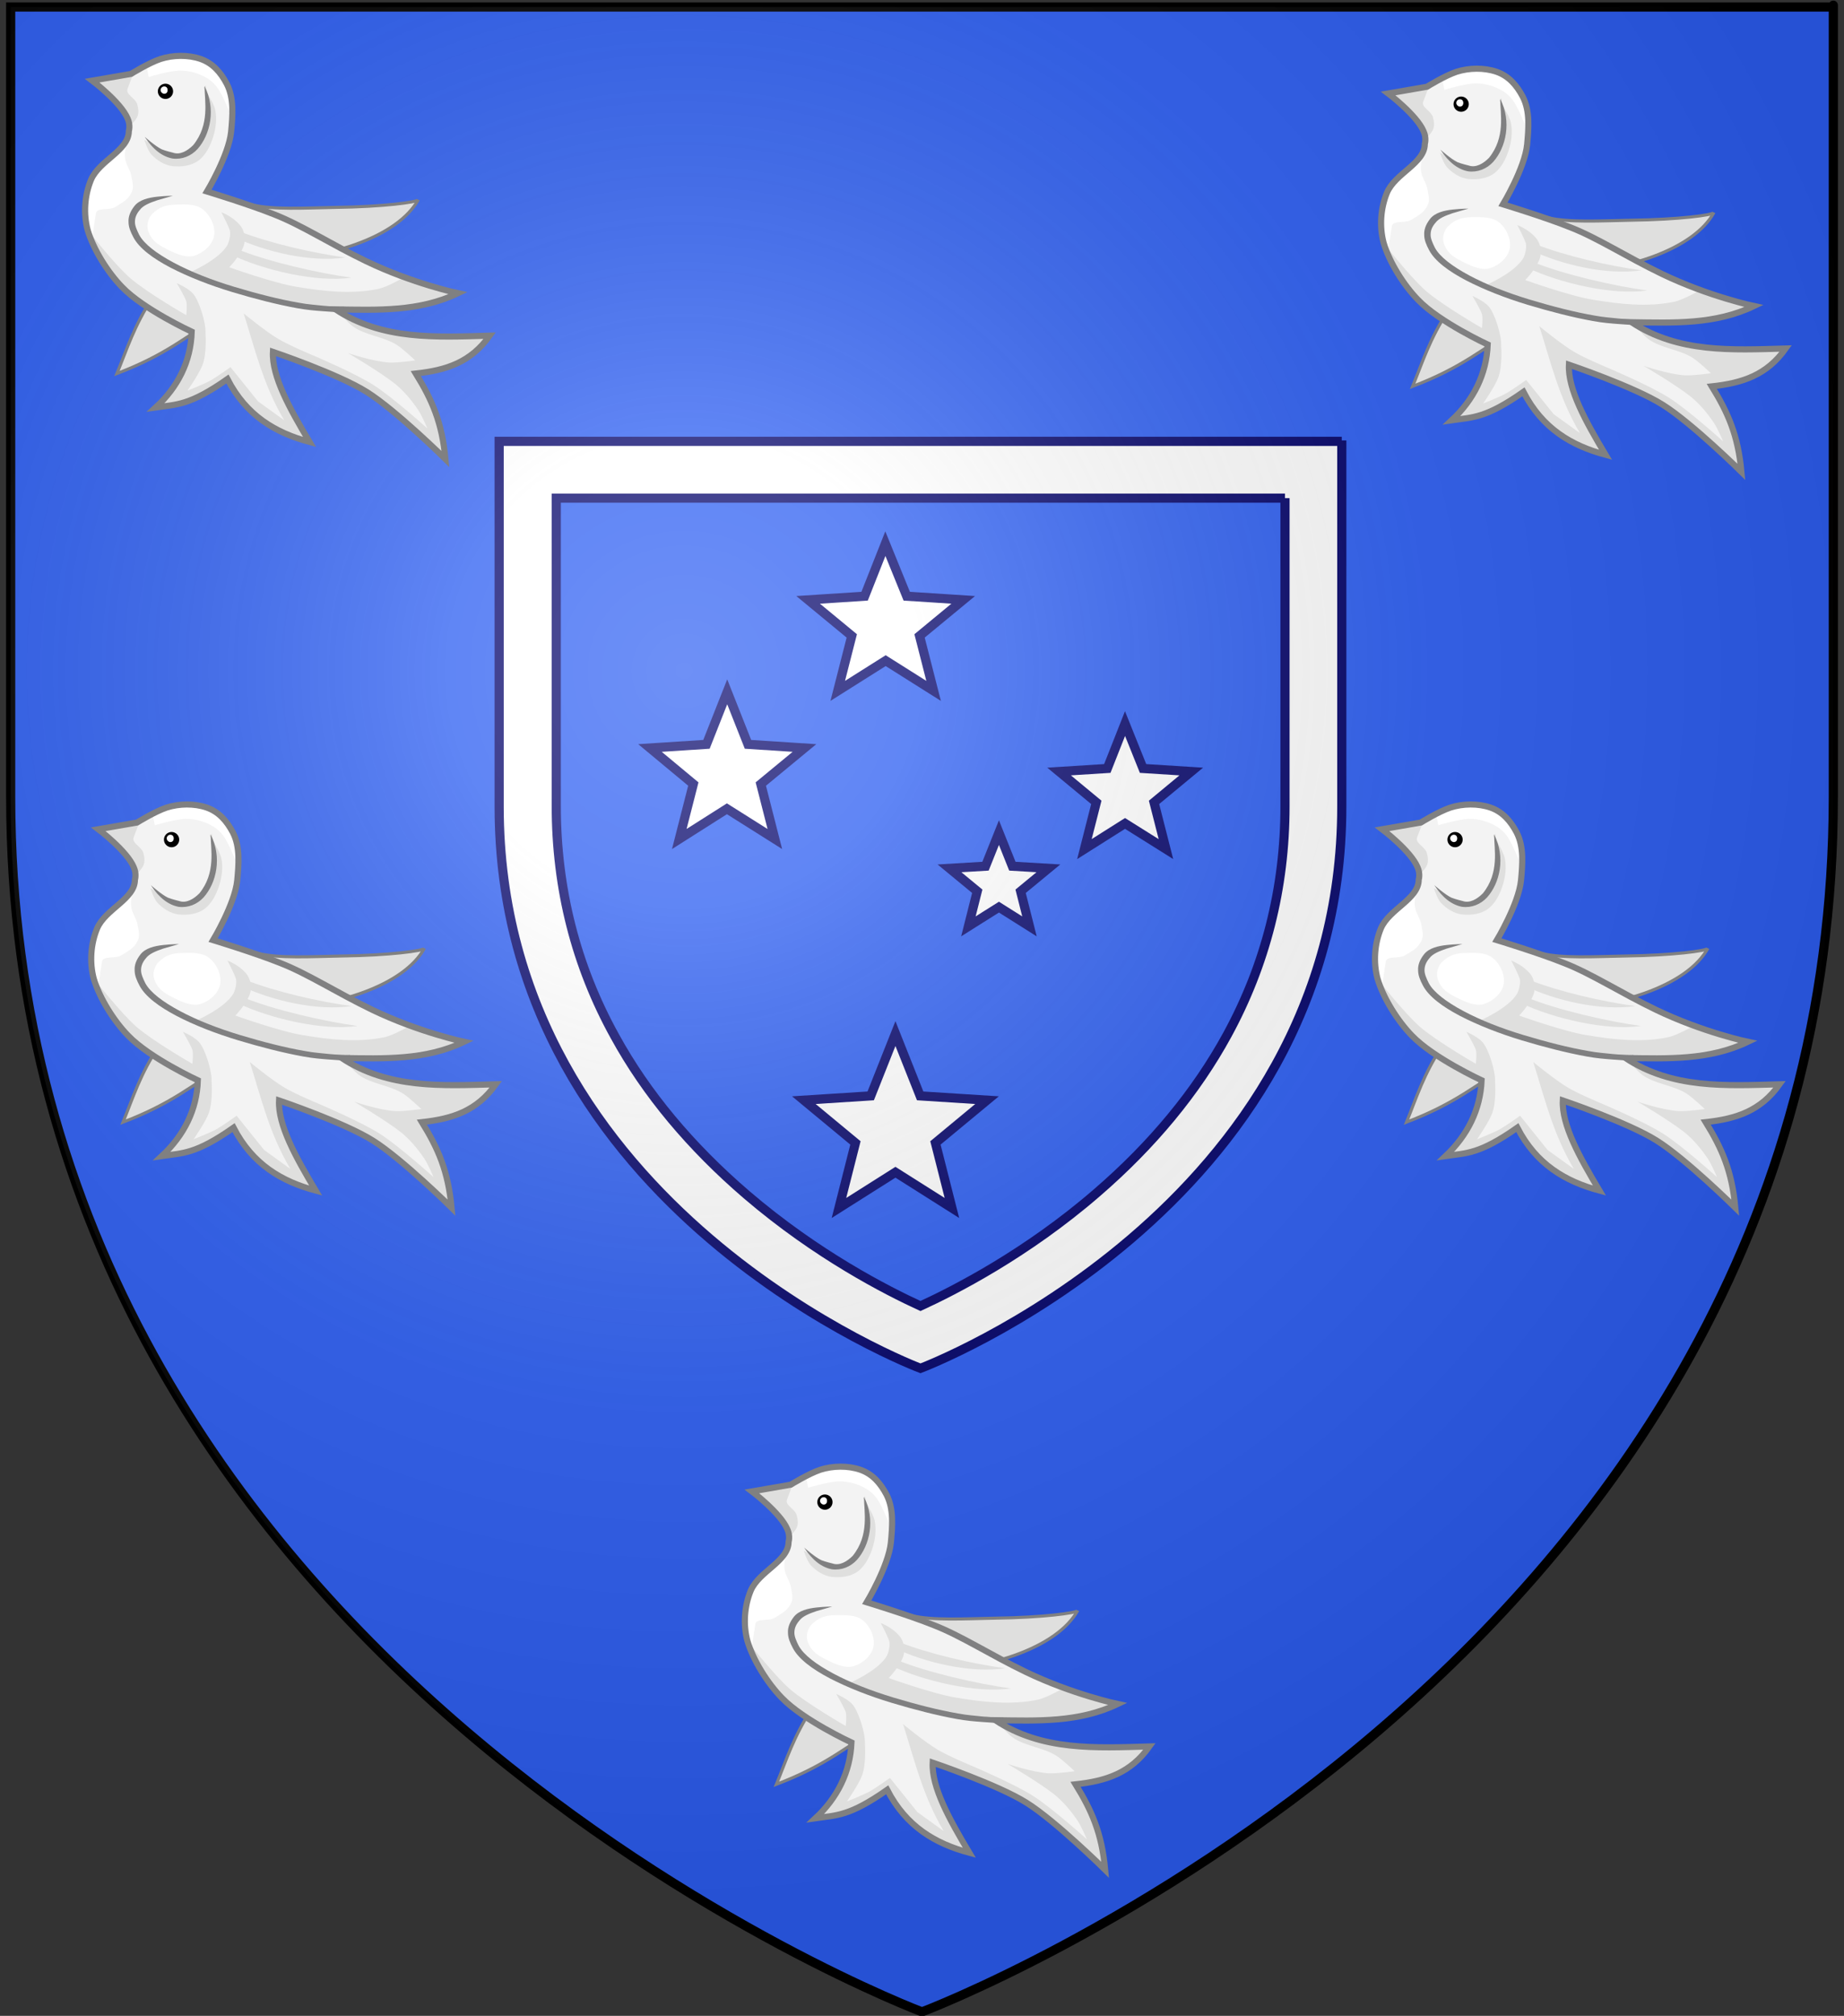 <?xml version="1.0" encoding="utf-8"?>
<!-- Generator: Adobe Illustrator 19.2.0, SVG Export Plug-In . SVG Version: 6.00 Build 0)  -->
<svg version="1.1"
	 id="svg2" inkscape:export-filename="/Users/olivier/Desktop/Blason Rouge/Blason_Vide_3D.png" inkscape:export-xdpi="144" inkscape:export-ydpi="144" inkscape:output_extension="org.inkscape.output.svg.inkscape" inkscape:version="0.91 r13725" sodipodi:docname="Arms_of_Baron_Birdwood.svg" sodipodi:version="0.32" xmlns:cc="http://creativecommons.org/ns#" xmlns:dc="http://purl.org/dc/elements/1.1/" xmlns:inkscape="http://www.inkscape.org/namespaces/inkscape" xmlns:rdf="http://www.w3.org/1999/02/22-rdf-syntax-ns#" xmlns:sodipodi="http://sodipodi.sourceforge.net/DTD/sodipodi-0.dtd" xmlns:svg="http://www.w3.org/2000/svg"
	 xmlns="http://www.w3.org/2000/svg" xmlns:xlink="http://www.w3.org/1999/xlink" x="0px" y="0px" viewBox="0 0 604 660"
	 style="enable-background:new 0 0 604 660;" xml:space="preserve">
<rect x="0" y="0" width="604" height="660" fill="#333333" stroke="none"/>
<style type="text/css">
	.st0{fill:#2B5DF2;stroke:#000000;stroke-width:3;stroke-miterlimit:10;}
	.st1{fill:#FFFFFF;stroke:#000068;stroke-width:3;}
	.st2{fill:url(#path2875_3_);}
	.st3{fill:#DFDFDE;stroke:#808081;}
	.st4{fill:#F3F3F3;}
	.st5{fill:#DFDFDE;}
	.st6{fill:#808081;}
	.st7{fill:#FFFFFF;}
	.st8{fill:none;stroke:#808081;stroke-width:2;}
</style>
<g id="layer2_1_" inkscape:groupmode="layer" inkscape:label="Reflet final" sodipodi:insensitive="true">
	<path id="path2875_1_" inkscape:export-xdpi="144" inkscape:export-ydpi="144" sodipodi:nodetypes="cccccc" class="st0" d="
		M302,658.7c0,0,298.5-112.3,298.5-397.8s0-258.6,0-258.6H3.5v258.6C3.5,546.4,302,658.7,302,658.7z"/>
</g>
<g id="g3758">
	<g id="layer2_2_" inkscape:groupmode="layer" inkscape:label="Reflet final" sodipodi:insensitive="true">
		<path id="path2875_2_" class="st1" d="M420.9,163.1V264c0,26.7-6.4,51.9-18.9,74.8c-10.2,18.7-24.6,36.1-42.7,51.7
			c-23.1,20-46.7,32-57.8,37.1c-10.9-5-33.9-16.7-56.9-36.4c-18.3-15.7-32.9-33.1-43.2-51.9c-12.8-23.1-19.2-48.5-19.2-75.4V163.1
			H420.9 M439.5,144.2v0.3h-276v119.6c0,132,138,183.9,138,183.9s138-51.9,138-183.9C439.5,153,439.5,144.2,439.5,144.2L439.5,144.2
			z"/>
	</g>
	<path id="path5125" class="st1" d="M368.5,236.9l-5.8,14.7l-15.8,1l12.2,10.1l-3.9,15.3l13.3-8.4l13.4,8.4l-3.9-15.3l12.2-10.1
		l-15.8-1L368.5,236.9L368.5,236.9z M238.2,226.5l-6.8,17.2l-18.5,1.2l14.2,11.8l-4.6,18l15.6-9.9l15.7,9.9l-4.6-18l14.3-11.8
		l-18.5-1.2L238.2,226.5L238.2,226.5z M290,178l-6.8,17.2l-18.5,1.2l14.3,11.8l-4.6,18l15.7-9.9l15.7,9.9l-4.6-18l14.3-11.8
		l-18.5-1.2L290,178L290,178L290,178z M293.3,338.4l-8.1,20.4l-21.9,1.4l16.9,14l-5.4,21.3l18.5-11.7l18.5,11.7l-5.4-21.3l16.9-14
		l-21.9-1.4L293.3,338.4L293.3,338.4z M327.2,272.6l-4.4,11l-11.8,0.7l9.1,7.5l-2.9,11.5l10-6.3l10,6.3l-2.9-11.5l9.1-7.5l-11.8-0.7
		L327.2,272.6L327.2,272.6L327.2,272.6z"/>
</g>
<sodipodi:namedview  bordercolor="#666666" borderopacity="1.0" gridtolerance="10.0" guidetolerance="10.0" height="660px" id="base" inkscape:current-layer="layer2" inkscape:cx="300" inkscape:cy="329.99986" inkscape:guide-bbox="true" inkscape:pageopacity="0.0" inkscape:pageshadow="2" inkscape:window-height="856" inkscape:window-maximized="0" inkscape:window-width="1280" inkscape:window-x="-4" inkscape:window-y="0" inkscape:zoom="1.1560601" objecttolerance="10.0" pagecolor="#ffffff" showgrid="false" showguides="true">
	</sodipodi:namedview>
<desc  id="desc4">Arms of Birdwood</desc>
<g id="g9370" transform="matrix(0.607,0,0,0.694,-525.206,251.961)">
</g>
<g id="layer2" inkscape:groupmode="layer" inkscape:label="Reflet final" sodipodi:insensitive="true">
	
		<radialGradient id="path2875_3_" cx="-95.772" cy="640.883" r="300" gradientTransform="matrix(1.353 0 0 -1.349 353.63 1084.171)" gradientUnits="userSpaceOnUse">
		<stop  offset="0" style="stop-color:#FFFFFF;stop-opacity:0.314"/>
		<stop  offset="0.19" style="stop-color:#FFFFFF;stop-opacity:0.251"/>
		<stop  offset="0.6" style="stop-color:#6B6B6B;stop-opacity:0.126"/>
		<stop  offset="1" style="stop-color:#000000;stop-opacity:0.126"/>
	</radialGradient>
	<path id="path2875" inkscape:export-xdpi="144" inkscape:export-ydpi="144" sodipodi:nodetypes="cccccc" class="st2" d="M302,658.7
		c0,0,298.5-112.3,298.5-397.8s0-258.6,0-258.6H3.5v258.6C3.5,546.4,302,658.7,302,658.7z"/>
</g>
<g>
	<path id="path25095_1_" inkscape:connector-curvature="0" sodipodi:nodetypes="ccccssccc" class="st3" d="M38.3,122.3
		c16.3-6.2,22.9-12.4,33.4-18.6L75,85.9c33.5,0.3,55.6-8.9,62-20.5c-0.3,0.8-11.5,2.3-27.1,2.5c-10.1,0.2-20.4,0.8-27.1-0.8
		c-12.1-2.7-37.9-1.4-37.9-1.4l5.1,31.7C43.9,106.7,41.6,114.3,38.3,122.3L38.3,122.3z"/>
	<path id="path24912_1_" inkscape:connector-curvature="0" sodipodi:nodetypes="csssssccsssscsscccccsccccc" class="st4" d="
		M62.8,108.6c0,0-15.8-7.3-22.8-14.6c-4.7-4.8-9.4-12.3-11.3-18.7c-1.4-5.3-1-11.3,1.1-16.4c2.7-6.4,12-9.6,12-16c0,0,0.9-1.9,0-4.1
		c-2.2-5.3-11.6-12.4-11.6-12.4L43,24.2c0,0,5.8-3.6,9.7-4.9c4.1-1.3,9-1.4,13.1,0c4,1.4,6.6,4.4,8.6,8.2c2.4,4.7,1.9,10.4,1.4,15.7
		c-0.8,7.7-7.9,19.5-7.9,19.5s13.8,4.2,22,7.5c9,3.5,18.3,9.6,30.1,15.3c15.4,7.4,30.1,10.5,30.1,10.5c-12.7,6.1-26.3,5.5-40.1,5.3
		c15.3,10.1,32.8,9.1,50.5,8.6c-6.2,8.7-14.1,11.3-24.2,12.4c5.3,8.6,8.6,16,9.7,28c0,0-16.2-16-25.8-22
		c-9.4-5.9-30.7-13.1-30.7-13.1c-0.4,8,5.5,18.6,12,29.5c-11.2-3-20.7-8.6-26.9-20.6c-12.4,8.7-16.6,8.3-23.5,9.3
		C58.3,126.7,62.5,118.3,62.8,108.6L62.8,108.6z"/>
	<path id="path24963_1_" inkscape:connector-curvature="0" sodipodi:nodetypes="ccccccccsscsscsscc" class="st5" d="M66.3,91.1
		l12.4,4.2l12.2,3.6l21.1,2.3l17-0.2l14.3-2.3l6.2-2.8l-17-5.2c0,0-5.4,3.2-8.6,3.9c-8.7,1.8-17.9,0.8-26.8-0.7
		c-7.5-1.2-22-6.4-22-6.4s3.4-3.5,4.7-6.9c0.8-2.2,0.3-5.3-1.3-7c-2.4-2.8-6-4.1-6-4.1s2,3.7,2.8,6c0.3,1.3-0.2,3.5-0.8,4.7
		c-2.8,5-12.8,9.2-12.8,9.2L66.3,91.1L66.3,91.1z"/>
	<path id="path24914_1_" inkscape:connector-curvature="0" sodipodi:nodetypes="cssssssssccssssssssc" class="st6" d="M56.6,64.1
		c0,0-2.4,0-5.1,0.3c-2.8,0.3-5.9,1-7.5,3.1c-1.4,1.8-2,3.5-1.9,5.2c0,1.7,0.7,3.3,1.6,5c1.9,3.6,6.4,6.9,12.1,9.9
		c5.8,3,12.9,5.8,20.2,8c7.3,2.2,14.7,4.1,21.3,5.3c3.3,0.6,5.9,0.8,8.6,1c2.5,0.2,5.2,0.4,6.9,0.3l-0.2-1.8
		c-1.6,0.2-4.1-0.1-6.7-0.3c-2.5-0.3-5-0.4-8.1-1c-6.4-1.1-13.8-3-21.1-5.2c-7.3-2.2-14.2-4.9-19.8-7.9c-5.6-3-9.7-6.1-11.3-9.1
		c-0.8-1.6-1.4-3-1.4-4.2s0.3-2.5,1.7-4.1c1-1.3,3.1-2.2,5.5-3L56.6,64.1z"/>
	<path id="path25028_1_" inkscape:connector-curvature="0" sodipodi:nodetypes="csssssc" class="st5" d="M47.3,45.8
		c0,0,1,3.4,2.3,4.8c1.8,1.9,4.3,3.5,6.9,3.8c3,0.3,6.2-0.1,8.6-1.9c2.3-1.8,3.7-4.6,4.6-7.3c1-3,1.4-6.2,0.8-9.2
		c-0.6-2.7-3.8-7.3-3.8-7.3l0.7-0.7l0.7,9.2L66.5,45l-3.3,4.4l-4.4,1.4L54.2,50L47.3,45.8L47.3,45.8z"/>
	<path id="path24916_1_" inkscape:connector-curvature="0" sodipodi:nodetypes="ccsscssc" class="st6" d="M67,28.2
		c0,4.9,1.8,12.5-3.7,19.3c-1.9,1.9-4.3,3.3-6.6,2.5c0,0-2.5-0.6-3.7-1.1c-2.1-1-5.6-4.1-5.6-4.1c2.8,4.3,5.9,6.5,9.1,7.1
		c3.1,0.4,6.1-0.8,8.2-3.1C68.9,44.1,70.8,35.6,67,28.2z"/>
	
		<path id="path24912-9-3_1_" inkscape:connector-curvature="0" sodipodi:nodetypes="ccccscccccsssscscsscszsccccscssscscsc" class="st5" d="
		M28.8,75.4c1.9,6.4,6.5,13.8,11.3,18.7c7.1,7.3,22.8,14.6,22.8,14.6c-0.3,9.7-4.5,18-11.6,24.7c6.9-1.1,11.2-0.6,23.5-9.3
		c6.2,11.9,15.8,17.6,26.9,20.6c-6.4-10.9-12.4-21.6-12-29.5c0,0,21.2,7.2,30.7,13.1c9.6,6,25.8,22,25.8,22c-1-12-4.4-19.5-9.7-28
		c10.2-1.1,18-3.6,24.2-12.4c-17.7,0.4-35.1,1.4-50.5-8.6c0,0,3.5,4.2,5.3,5.5c4,3,10.3,3.4,14.6,6.2c1.9,1.2,5.9,5,5.9,5
		s-5.5,0.8-8.4,0.7c-5.4-0.3-13.6-3.1-13.6-3.1s9.9,5.8,15.2,9.9c3,2.4,5.5,5.4,7.7,8.6c1.3,1.9,3.1,6.2,3.1,6.2
		s-11.3-10.2-17.6-14.2c-6.1-3.9-19.5-9.6-19.5-9.6s-8-3.3-11.7-5.5c-4.1-2.4-11.4-8.4-11.4-8.4c3.7,11.6,6.4,23.4,13.3,35l-8.6-6.2
		l-9-11.2c0,0-4.2,3-6.4,4.3c-2.5,1.4-7.7,3.4-7.7,3.4s3.9-5.6,5-8.6c1.4-4,0.9-10.2,0.9-10.2c0.2-3.5-2.1-10.7-4.1-13
		c-1.6-1.8-5.3-3.4-5.3-3.4s2.5,4.2,3.1,5.9c0.4,1.4,0,4.6,0,4.6s-12.7-7.3-18.3-12.1C37.3,86.4,28.8,75.4,28.8,75.4L28.8,75.4z"/>
	<path id="path25026_1_" inkscape:connector-curvature="0" sodipodi:nodetypes="csssc" class="st5" d="M43.7,24l-1.9,5
		c-0.8,1.9,2.4,3,3.1,5c0.4,1.4,0.7,3,0,4.4c-0.7,1.4-2.5,3-2.5,3l-1.3-4.6L30.6,25.9l7.7-0.8L43.7,24z"/>
	<path id="path25030_1_" inkscape:connector-curvature="0" sodipodi:nodetypes="csssssccccc" class="st7" d="M41.4,46.5
		c0,0-0.8,3.8-0.4,5.6c0.4,2.2,1.8,3.7,2.1,5.9c0.3,1.7,0.8,3.5,0,5c-1.2,2.5-3,3.3-5.4,4.8c-2,1.2-6,0-6.3,2.1L30,79.2l-1.9-8.2
		v-7.5l3-7.1L41.4,46.5L41.4,46.5z"/>
	<path id="path25032_1_" inkscape:connector-curvature="0" sodipodi:nodetypes="ccsssc" class="st7" d="M47.9,21.1l0.8,4.1
		c0,0,6.6-2,10.1-2.1c3.1,0,6.1,0.8,8.7,2.3c1.9,1.1,3.3,2.5,4.4,4.4C73.9,33,76.5,40,76.5,40l-0.4-9.6l-5.4-8.7l-10.1-4l-7.5,1
		L47.9,21.1z"/>
	<path id="path24912-9_1_" inkscape:connector-curvature="0" sodipodi:nodetypes="csssssccsssscsscccccsccccc" class="st8" d="
		M62.8,108.6c0,0-15.8-7.3-22.8-14.6c-4.7-4.8-9.4-12.3-11.3-18.7c-1.4-5.3-1-11.3,1.1-16.4c2.7-6.4,12.4-9.6,12.4-16
		c0,0,0.6-1.9-0.4-4.1c-2.2-5.3-11.6-12.4-11.6-12.4l12.7-2.2c0,0,5.8-3.6,9.7-4.9c4.1-1.3,9-1.4,13.1,0c4,1.4,6.6,4.4,8.6,8.2
		c2.4,4.7,1.9,10.4,1.4,15.7c-0.8,7.7-7.9,19.5-7.9,19.5s13.8,4.2,22,7.5c9,3.5,18.3,9.6,30.1,15.3c15.4,7.4,30.1,10.5,30.1,10.5
		c-12.7,6.1-26.3,5.5-40.1,5.3c15.3,10.1,32.8,9.1,50.5,8.6c-6.2,8.7-14.1,11.3-24.2,12.4c5.3,8.6,8.6,16,9.7,28
		c0,0-16.2-16-25.8-22c-9.4-5.9-30.7-13.1-30.7-13.1c-0.4,8,5.5,18.6,12,29.5c-11.2-3-20.7-8.6-26.9-20.6
		c-12.4,8.7-16.6,8.3-23.5,9.3C58.3,126.7,62.5,118.3,62.8,108.6L62.8,108.6z"/>
	<path id="path24965_1_" inkscape:connector-curvature="0" sodipodi:nodetypes="cccc" class="st5" d="M76,83.5
		c10.2,4.9,27.8,9.1,39.1,7.4c-10.6-1.4-27.6-5.3-37.3-9.3L76,83.5z"/>
	<path id="path24965-6_1_" inkscape:connector-curvature="0" sodipodi:nodetypes="cccc" class="st5" d="M76.7,77.6
		c10.2,4.9,25.2,8.4,36.5,6.7c-10.6-1.4-25-4.7-34.9-8.6L76.7,77.6z"/>
	<path id="path25024_1_" inkscape:connector-curvature="0" sodipodi:nodetypes="csssssss" class="st7" d="M66.6,68.7
		c2.4,1.9,4.1,5.6,3.5,8.6c-0.6,3-3.5,5.5-6.4,6.4c-2.5,0.8-5.5-0.4-8-1.6c-3.5-1.7-6-3-7.2-6.6c-0.6-1.8,0.1-4.2,1.4-5.5
		c2.4-2.3,4.4-2.9,7.7-3C60.7,66.9,64.3,66.7,66.6,68.7z"/>
	<g>
		<circle cx="54.2" cy="29.9" r="2.5"/>
		
			<path id="path25071_1_" inkscape:original="M 617.4375 233.78125 C 616.47333 233.78125 615.6875 234.56708 615.6875 235.53125 C 615.6875 236.49542 616.47333 237.28125 617.4375 237.28125 C 618.40167 237.28125 619.15625 236.49542 619.15625 235.53125 C 619.15625 234.56708 618.40167 233.78125 617.4375 233.78125 z " inkscape:radius="-1.0942917" sodipodi:type="inkscape:offset" class="st7" d="
			M53.8,28.3c-0.7,0-1.2,0.6-1.2,1.2c0,0.6,0.6,1.2,1.2,1.2c0.6,0,1.1-0.4,1.1-1.2C54.9,28.8,54.5,28.3,53.8,28.3z"/>
	</g>
</g>
<g>
	<path id="path25095_2_" inkscape:connector-curvature="0" sodipodi:nodetypes="ccccssccc" class="st3" d="M462.7,126.5
		c16.3-6.2,22.9-12.4,33.4-18.6l3.3-17.8c33.5,0.3,55.6-8.9,62-20.5c-0.3,0.8-11.5,2.3-27.1,2.5c-10.1,0.2-20.4,0.8-27.1-0.8
		c-12.1-2.7-37.9-1.4-37.9-1.4l5.1,31.7C468.3,110.9,466,118.5,462.7,126.5L462.7,126.5z"/>
	<path id="path24912_2_" inkscape:connector-curvature="0" sodipodi:nodetypes="csssssccsssscsscccccsccccc" class="st4" d="
		M487.3,112.8c0,0-15.8-7.3-22.8-14.6c-4.7-4.8-9.4-12.3-11.3-18.7c-1.4-5.3-1-11.3,1.1-16.4c2.7-6.4,12-9.6,12-16
		c0,0,0.9-1.9,0-4.1c-2.2-5.3-11.6-12.4-11.6-12.4l12.7-2.2c0,0,5.8-3.6,9.7-4.9c4.1-1.3,9-1.4,13.1,0c4,1.4,6.6,4.4,8.6,8.2
		c2.4,4.7,1.9,10.4,1.4,15.7c-0.8,7.7-7.9,19.5-7.9,19.5s13.8,4.2,22,7.5c9,3.5,18.3,9.6,30.1,15.3c15.4,7.4,30.1,10.5,30.1,10.5
		c-12.7,6.1-26.3,5.5-40.1,5.3c15.3,10.1,32.8,9.1,50.5,8.6c-6.2,8.7-14.1,11.3-24.2,12.4c5.3,8.6,8.6,16,9.7,28
		c0,0-16.2-16-25.8-22c-9.4-5.9-30.7-13.1-30.7-13.1c-0.4,8,5.5,18.6,12,29.5c-11.2-3-20.7-8.6-26.9-20.6
		c-12.4,8.7-16.6,8.3-23.5,9.3C482.7,130.9,486.9,122.5,487.3,112.8L487.3,112.8z"/>
	<path id="path24963_2_" inkscape:connector-curvature="0" sodipodi:nodetypes="ccccccccsscsscsscc" class="st5" d="M490.8,95.3
		l12.4,4.2l12.2,3.6l21.1,2.3l17-0.2l14.3-2.3l6.2-2.8l-17-5.2c0,0-5.4,3.2-8.6,3.9c-8.7,1.8-17.9,0.8-26.8-0.7
		c-7.5-1.2-22-6.4-22-6.4s3.4-3.5,4.7-6.9c0.8-2.2,0.3-5.3-1.3-7c-2.4-2.8-6-4.1-6-4.1s2,3.7,2.8,6c0.3,1.3-0.2,3.5-0.8,4.7
		c-2.8,5-12.8,9.2-12.8,9.2L490.8,95.3L490.8,95.3z"/>
	<path id="path24914_2_" inkscape:connector-curvature="0" sodipodi:nodetypes="cssssssssccssssssssc" class="st6" d="M481,68.3
		c0,0-2.4,0-5.1,0.3c-2.8,0.3-5.9,1-7.5,3.1c-1.4,1.8-2,3.5-1.9,5.2c0,1.7,0.7,3.3,1.6,5c1.9,3.6,6.4,6.9,12.1,9.9
		c5.8,3,12.9,5.8,20.2,8c7.3,2.2,14.7,4.1,21.3,5.3c3.3,0.6,5.9,0.8,8.6,1c2.5,0.2,5.2,0.4,6.9,0.3l-0.2-1.8
		c-1.6,0.2-4.1-0.1-6.7-0.3c-2.5-0.3-5-0.4-8.1-1c-6.4-1.1-13.8-3-21.1-5.2c-7.3-2.2-14.2-4.9-19.8-7.9c-5.6-3-9.7-6.1-11.3-9.1
		c-0.8-1.6-1.4-3-1.4-4.2c0-1.3,0.3-2.5,1.7-4.1c1-1.3,3.1-2.2,5.5-3L481,68.3z"/>
	<path id="path25028_2_" inkscape:connector-curvature="0" sodipodi:nodetypes="csssssc" class="st5" d="M471.7,50
		c0,0,1,3.4,2.3,4.8c1.8,1.9,4.3,3.5,6.9,3.8c3,0.3,6.2-0.1,8.6-1.9c2.3-1.8,3.7-4.6,4.6-7.3c1-3,1.4-6.2,0.8-9.2
		c-0.6-2.7-3.8-7.3-3.8-7.3l0.7-0.7l0.7,9.2l-1.5,7.7l-3.3,4.4l-4.4,1.4l-4.6-0.8L471.7,50L471.7,50z"/>
	<path id="path24916_2_" inkscape:connector-curvature="0" sodipodi:nodetypes="ccsscssc" class="st6" d="M491.4,32.4
		c0,4.9,1.8,12.5-3.7,19.3c-1.9,1.9-4.3,3.3-6.6,2.5c0,0-2.5-0.6-3.7-1.1c-2.1-1-5.6-4.1-5.6-4.1c2.8,4.3,5.9,6.5,9.1,7.1
		c3.1,0.4,6.1-0.8,8.2-3.1C493.3,48.3,495.2,39.8,491.4,32.4z"/>
	
		<path id="path24912-9-3_2_" inkscape:connector-curvature="0" sodipodi:nodetypes="ccccscccccsssscscsscszsccccscssscscsc" class="st5" d="
		M453.2,79.6c1.9,6.4,6.5,13.8,11.3,18.7c7.1,7.3,22.8,14.6,22.8,14.6c-0.3,9.7-4.5,18-11.6,24.7c6.9-1.1,11.2-0.6,23.5-9.3
		c6.2,11.9,15.8,17.6,26.9,20.6c-6.4-10.9-12.4-21.6-12-29.5c0,0,21.2,7.2,30.7,13.1c9.6,6,25.8,22,25.8,22c-1-12-4.4-19.5-9.7-28
		c10.2-1.1,18-3.6,24.2-12.4c-17.7,0.4-35.1,1.4-50.5-8.6c0,0,3.5,4.2,5.3,5.5c4,3,10.3,3.4,14.6,6.2c1.9,1.2,5.9,5,5.9,5
		s-5.5,0.8-8.4,0.7c-5.4-0.3-13.6-3.1-13.6-3.1s9.9,5.8,15.2,9.9c3,2.4,5.5,5.4,7.7,8.6c1.3,1.9,3.1,6.2,3.1,6.2
		s-11.3-10.2-17.6-14.2c-6.1-3.9-19.5-9.6-19.5-9.6s-8-3.3-11.7-5.5c-4.1-2.4-11.4-8.4-11.4-8.4c3.7,11.6,6.4,23.4,13.3,35l-8.6-6.2
		l-9-11.2c0,0-4.2,3-6.4,4.3c-2.5,1.4-7.7,3.4-7.7,3.4s3.9-5.6,5-8.6c1.4-4,0.9-10.2,0.9-10.2c0.2-3.5-2.1-10.7-4.1-13
		c-1.6-1.8-5.3-3.4-5.3-3.4s2.5,4.2,3.1,5.9c0.4,1.4,0,4.6,0,4.6s-12.7-7.3-18.3-12.1C461.7,90.5,453.2,79.6,453.2,79.6L453.2,79.6z
		"/>
	<path id="path25026_2_" inkscape:connector-curvature="0" sodipodi:nodetypes="csssc" class="st5" d="M468.1,28.2l-1.9,5
		c-0.8,1.9,2.4,3,3.1,5c0.4,1.4,0.7,3,0,4.4c-0.7,1.4-2.5,3-2.5,3l-1.3-4.6L455,30.1l7.7-0.8L468.1,28.2z"/>
	<path id="path25030_2_" inkscape:connector-curvature="0" sodipodi:nodetypes="csssssccccc" class="st7" d="M465.9,50.7
		c0,0-0.8,3.8-0.4,5.6c0.4,2.2,1.8,3.7,2.1,5.9c0.3,1.7,0.8,3.5,0,5c-1.2,2.5-3,3.3-5.4,4.8c-2,1.2-6,0-6.3,2.1l-1.4,9.2l-1.9-8.2
		v-7.5l3-7.1L465.9,50.7L465.9,50.7z"/>
	<path id="path25032_2_" inkscape:connector-curvature="0" sodipodi:nodetypes="ccsssc" class="st7" d="M472.3,25.3l0.8,4.1
		c0,0,6.6-2,10.1-2.1c3.1,0,6.1,0.8,8.7,2.3c1.9,1.1,3.3,2.5,4.4,4.4c1.9,3.2,4.6,10.2,4.6,10.2l-0.4-9.6l-5.4-8.7L485,22l-7.5,1
		L472.3,25.3z"/>
	<path id="path24912-9_2_" inkscape:connector-curvature="0" sodipodi:nodetypes="csssssccsssscsscccccsccccc" class="st8" d="
		M487.3,112.8c0,0-15.8-7.3-22.8-14.6c-4.7-4.8-9.4-12.3-11.3-18.7c-1.4-5.3-1-11.3,1.1-16.4c2.7-6.4,12.4-9.6,12.4-16
		c0,0,0.6-1.9-0.4-4.1c-2.2-5.3-11.6-12.4-11.6-12.4l12.7-2.2c0,0,5.8-3.6,9.7-4.9c4.1-1.3,9-1.4,13.1,0c4,1.4,6.6,4.4,8.6,8.2
		c2.4,4.7,1.9,10.4,1.4,15.7c-0.8,7.7-7.9,19.5-7.9,19.5s13.8,4.2,22,7.5c9,3.5,18.3,9.6,30.1,15.3c15.4,7.4,30.1,10.5,30.1,10.5
		c-12.7,6.1-26.3,5.5-40.1,5.3c15.3,10.1,32.8,9.1,50.5,8.6c-6.2,8.7-14.1,11.3-24.2,12.4c5.3,8.6,8.6,16,9.7,28
		c0,0-16.2-16-25.8-22c-9.4-5.9-30.7-13.1-30.7-13.1c-0.4,8,5.5,18.6,12,29.5c-11.2-3-20.7-8.6-26.9-20.6
		c-12.4,8.7-16.6,8.3-23.5,9.3C482.7,130.9,486.9,122.5,487.3,112.8L487.3,112.8z"/>
	<path id="path24965_2_" inkscape:connector-curvature="0" sodipodi:nodetypes="cccc" class="st5" d="M500.4,87.7
		c10.2,4.9,27.8,9.1,39.1,7.4c-10.6-1.4-27.6-5.3-37.3-9.3L500.4,87.7z"/>
	<path id="path24965-6_2_" inkscape:connector-curvature="0" sodipodi:nodetypes="cccc" class="st5" d="M501.2,81.8
		c10.2,4.9,25.2,8.4,36.5,6.7c-10.6-1.4-25-4.7-34.9-8.6L501.2,81.8z"/>
	<path id="path25024_2_" inkscape:connector-curvature="0" sodipodi:nodetypes="csssssss" class="st7" d="M491,72.8
		c2.4,1.9,4.1,5.6,3.5,8.6c-0.6,3-3.5,5.5-6.4,6.4c-2.5,0.8-5.5-0.4-8-1.6c-3.5-1.7-6-3-7.2-6.6c-0.6-1.8,0.1-4.2,1.4-5.5
		c2.4-2.3,4.4-2.9,7.7-3C485.2,71.1,488.7,70.9,491,72.8z"/>
	<g>
		<circle cx="478.6" cy="34.1" r="2.5"/>
		
			<path id="path25071_2_" inkscape:original="M 617.4375 233.78125 C 616.47333 233.78125 615.6875 234.56708 615.6875 235.53125 C 615.6875 236.49542 616.47333 237.28125 617.4375 237.28125 C 618.40167 237.28125 619.15625 236.49542 619.15625 235.53125 C 619.15625 234.56708 618.40167 233.78125 617.4375 233.78125 z " inkscape:radius="-1.0942917" sodipodi:type="inkscape:offset" class="st7" d="
			M478.2,32.5c-0.7,0-1.2,0.6-1.2,1.2c0,0.6,0.6,1.2,1.2,1.2c0.6,0,1.1-0.4,1.1-1.2C479.3,33,478.9,32.5,478.2,32.5z"/>
	</g>
</g>
<g>
	<path id="path25095_3_" inkscape:connector-curvature="0" sodipodi:nodetypes="ccccssccc" class="st3" d="M460.7,367.4
		c16.3-6.2,22.9-12.4,33.4-18.6l3.3-17.8c33.5,0.3,55.6-8.9,62-20.5c-0.3,0.8-11.5,2.3-27.1,2.5c-10.1,0.2-20.4,0.8-27.1-0.8
		c-12.1-2.7-37.9-1.4-37.9-1.4l5.1,31.7C466.3,351.7,464,359.3,460.7,367.4L460.7,367.4z"/>
	<path id="path24912_3_" inkscape:connector-curvature="0" sodipodi:nodetypes="csssssccsssscsscccccsccccc" class="st4" d="
		M485.3,353.7c0,0-15.8-7.3-22.8-14.6c-4.7-4.8-9.4-12.3-11.3-18.7c-1.4-5.3-1-11.3,1.1-16.4c2.7-6.4,12-9.6,12-16
		c0,0,0.9-1.9,0-4.1c-2.2-5.3-11.6-12.4-11.6-12.4l12.7-2.2c0,0,5.8-3.6,9.7-4.9c4.1-1.3,9-1.4,13.1,0c4,1.4,6.6,4.4,8.6,8.2
		c2.4,4.7,1.9,10.4,1.4,15.7c-0.8,7.7-7.9,19.5-7.9,19.5s13.8,4.2,22,7.5c9,3.5,18.3,9.6,30.1,15.3c15.4,7.4,30.1,10.5,30.1,10.5
		c-12.7,6.1-26.3,5.5-40.1,5.3c15.3,10.1,32.8,9.1,50.5,8.6c-6.2,8.7-14.1,11.3-24.2,12.4c5.3,8.6,8.6,16,9.7,28
		c0,0-16.2-16-25.8-22C533.2,367.2,512,360,512,360c-0.4,8,5.5,18.6,12,29.5c-11.2-3-20.7-8.6-26.9-20.6
		c-12.4,8.7-16.6,8.3-23.5,9.3C480.7,371.7,484.9,363.3,485.3,353.7L485.3,353.7z"/>
	<path id="path24963_3_" inkscape:connector-curvature="0" sodipodi:nodetypes="ccccccccsscsscsscc" class="st5" d="M488.8,336.1
		l12.4,4.2l12.2,3.6l21.1,2.3l17-0.2l14.3-2.3l6.2-2.8l-17-5.2c0,0-5.4,3.2-8.6,3.9c-8.7,1.8-17.9,0.8-26.8-0.7
		c-7.5-1.2-22-6.4-22-6.4s3.4-3.5,4.7-6.9c0.8-2.2,0.3-5.3-1.3-7c-2.4-2.8-6-4.1-6-4.1s2,3.7,2.8,6c0.3,1.3-0.2,3.5-0.8,4.7
		c-2.8,5-12.8,9.2-12.8,9.2L488.8,336.1L488.8,336.1z"/>
	<path id="path24914_3_" inkscape:connector-curvature="0" sodipodi:nodetypes="cssssssssccssssssssc" class="st6" d="M479,309.1
		c0,0-2.4,0-5.1,0.3c-2.8,0.3-5.9,1-7.5,3.1c-1.4,1.8-2,3.5-1.9,5.2c0,1.7,0.7,3.3,1.6,5c1.9,3.6,6.4,6.9,12.1,9.9
		c5.8,3,12.9,5.8,20.2,8c7.3,2.2,14.7,4.1,21.3,5.3c3.3,0.6,5.9,0.8,8.6,1c2.5,0.2,5.2,0.4,6.9,0.3l-0.2-1.8
		c-1.6,0.2-4.1-0.1-6.7-0.3c-2.5-0.3-5-0.4-8.1-1c-6.4-1.1-13.8-3-21.1-5.2c-7.3-2.2-14.2-4.9-19.8-7.9c-5.6-3-9.7-6.1-11.3-9.1
		c-0.8-1.6-1.4-3-1.4-4.2s0.3-2.5,1.7-4.1c1-1.3,3.1-2.2,5.5-3L479,309.1z"/>
	<path id="path25028_3_" inkscape:connector-curvature="0" sodipodi:nodetypes="csssssc" class="st5" d="M469.7,290.8
		c0,0,1,3.4,2.3,4.8c1.8,1.9,4.3,3.5,6.9,3.8c3,0.3,6.2-0.1,8.6-1.9c2.3-1.8,3.7-4.6,4.6-7.3c1-3,1.4-6.2,0.8-9.2
		c-0.6-2.7-3.8-7.3-3.8-7.3l0.7-0.7l0.7,9.2l-1.5,7.7l-3.3,4.4l-4.4,1.4l-4.6-0.8L469.7,290.8L469.7,290.8z"/>
	<path id="path24916_3_" inkscape:connector-curvature="0" sodipodi:nodetypes="ccsscssc" class="st6" d="M489.4,273.2
		c0,4.9,1.8,12.5-3.7,19.3c-1.9,1.9-4.3,3.3-6.6,2.5c0,0-2.5-0.6-3.7-1.1c-2.1-1-5.6-4.1-5.6-4.1c2.8,4.3,5.9,6.5,9.1,7.1
		c3.1,0.4,6.1-0.8,8.2-3.1C491.3,289.1,493.2,280.7,489.4,273.2z"/>
	
		<path id="path24912-9-3_3_" inkscape:connector-curvature="0" sodipodi:nodetypes="ccccscccccsssscscsscszsccccscssscscsc" class="st5" d="
		M451.2,320.5c1.9,6.4,6.5,13.8,11.3,18.7c7.1,7.3,22.8,14.6,22.8,14.6c-0.3,9.7-4.5,18-11.6,24.7c6.9-1.1,11.2-0.6,23.5-9.3
		c6.2,11.9,15.8,17.6,26.9,20.6c-6.4-10.9-12.4-21.6-12-29.5c0,0,21.2,7.2,30.7,13.1c9.6,6,25.8,22,25.8,22c-1-12-4.4-19.5-9.7-28
		c10.2-1.1,18-3.6,24.2-12.4c-17.7,0.4-35.1,1.4-50.5-8.6c0,0,3.5,4.2,5.3,5.5c4,3,10.3,3.4,14.6,6.2c1.9,1.2,5.9,5,5.9,5
		s-5.5,0.8-8.4,0.7c-5.4-0.3-13.6-3.1-13.6-3.1s9.9,5.8,15.2,9.9c3,2.4,5.5,5.4,7.7,8.6c1.3,1.9,3.1,6.2,3.1,6.2
		s-11.3-10.2-17.6-14.2c-6.1-3.9-19.5-9.6-19.5-9.6s-8-3.3-11.7-5.5c-4.1-2.4-11.4-8.4-11.4-8.4c3.7,11.6,6.4,23.4,13.3,35l-8.6-6.2
		l-9-11.2c0,0-4.2,3-6.4,4.3c-2.5,1.4-7.7,3.4-7.7,3.4s3.9-5.6,5-8.6c1.4-4,0.9-10.2,0.9-10.2c0.2-3.5-2.1-10.7-4.1-13
		c-1.6-1.8-5.3-3.4-5.3-3.4s2.5,4.2,3.1,5.9c0.4,1.4,0,4.6,0,4.6s-12.7-7.3-18.3-12.1C459.7,331.4,451.2,320.5,451.2,320.5
		L451.2,320.5z"/>
	<path id="path25026_3_" inkscape:connector-curvature="0" sodipodi:nodetypes="csssc" class="st5" d="M466.1,269.1l-1.9,5
		c-0.8,1.9,2.4,3,3.1,5c0.4,1.4,0.7,3,0,4.4c-0.7,1.4-2.5,3-2.5,3l-1.3-4.6L453,270.9l7.7-0.8L466.1,269.1z"/>
	<path id="path25030_3_" inkscape:connector-curvature="0" sodipodi:nodetypes="csssssccccc" class="st7" d="M463.9,291.5
		c0,0-0.8,3.8-0.4,5.6c0.4,2.2,1.8,3.7,2.1,5.9c0.3,1.7,0.8,3.5,0,5c-1.2,2.5-3,3.3-5.4,4.8c-2,1.2-6,0-6.3,2.1l-1.4,9.2l-1.9-8.2
		v-7.5l3-7.1L463.9,291.5L463.9,291.5z"/>
	<path id="path25032_3_" inkscape:connector-curvature="0" sodipodi:nodetypes="ccsssc" class="st7" d="M470.3,266.1l0.8,4.1
		c0,0,6.6-2,10.1-2.1c3.1,0,6.1,0.8,8.7,2.3c1.9,1.1,3.3,2.5,4.4,4.4c1.9,3.2,4.6,10.2,4.6,10.2l-0.4-9.6l-5.4-8.7l-10.1-4l-7.5,1
		L470.3,266.1z"/>
	<path id="path24912-9_3_" inkscape:connector-curvature="0" sodipodi:nodetypes="csssssccsssscsscccccsccccc" class="st8" d="
		M485.3,353.7c0,0-15.8-7.3-22.8-14.6c-4.7-4.8-9.4-12.3-11.3-18.7c-1.4-5.3-1-11.3,1.1-16.4c2.7-6.4,12.4-9.6,12.4-16
		c0,0,0.6-1.9-0.4-4.1c-2.2-5.3-11.6-12.4-11.6-12.4l12.7-2.2c0,0,5.8-3.6,9.7-4.9c4.1-1.3,9-1.4,13.1,0c4,1.4,6.6,4.4,8.6,8.2
		c2.4,4.7,1.9,10.4,1.4,15.7c-0.8,7.7-7.9,19.5-7.9,19.5s13.8,4.2,22,7.5c9,3.5,18.3,9.6,30.1,15.3c15.4,7.4,30.1,10.5,30.1,10.5
		c-12.7,6.1-26.3,5.5-40.1,5.3c15.3,10.1,32.8,9.1,50.5,8.6c-6.2,8.7-14.1,11.3-24.2,12.4c5.3,8.6,8.6,16,9.7,28
		c0,0-16.2-16-25.8-22c-9.4-5.9-30.7-13.1-30.7-13.1c-0.4,8,5.5,18.6,12,29.5c-11.2-3-20.7-8.6-26.9-20.6
		c-12.4,8.7-16.6,8.3-23.5,9.3C480.7,371.7,484.9,363.3,485.3,353.7L485.3,353.7z"/>
	<path id="path24965_3_" inkscape:connector-curvature="0" sodipodi:nodetypes="cccc" class="st5" d="M498.4,328.5
		c10.2,4.9,27.8,9.1,39.1,7.4c-10.6-1.4-27.6-5.3-37.3-9.3L498.4,328.5z"/>
	<path id="path24965-6_3_" inkscape:connector-curvature="0" sodipodi:nodetypes="cccc" class="st5" d="M499.2,322.7
		c10.2,4.9,25.2,8.4,36.5,6.7c-10.6-1.4-25-4.7-34.9-8.6L499.2,322.7z"/>
	<path id="path25024_3_" inkscape:connector-curvature="0" sodipodi:nodetypes="csssssss" class="st7" d="M489,313.7
		c2.4,1.9,4.1,5.6,3.5,8.6c-0.6,3-3.5,5.5-6.4,6.4c-2.5,0.8-5.5-0.4-8-1.6c-3.5-1.7-6-3-7.2-6.6c-0.6-1.8,0.1-4.2,1.4-5.5
		c2.4-2.3,4.4-2.9,7.7-3C483.2,311.9,486.7,311.8,489,313.7z"/>
	<g>
		<circle cx="476.6" cy="274.9" r="2.5"/>
		
			<path id="path25071_3_" inkscape:original="M 617.4375 233.78125 C 616.47333 233.78125 615.6875 234.56708 615.6875 235.53125 C 615.6875 236.49542 616.47333 237.28125 617.4375 237.28125 C 618.40167 237.28125 619.15625 236.49542 619.15625 235.53125 C 619.15625 234.56708 618.40167 233.78125 617.4375 233.78125 z " inkscape:radius="-1.0942917" sodipodi:type="inkscape:offset" class="st7" d="
			M476.2,273.3c-0.7,0-1.2,0.6-1.2,1.2c0,0.6,0.6,1.2,1.2,1.2c0.6,0,1.1-0.4,1.1-1.2C477.3,273.8,476.9,273.3,476.2,273.3z"/>
	</g>
</g>
<g>
	<path id="path25095_4_" inkscape:connector-curvature="0" sodipodi:nodetypes="ccccssccc" class="st3" d="M40.3,367.4
		c16.3-6.2,22.9-12.4,33.4-18.6L77,331c33.5,0.3,55.6-8.9,62-20.5c-0.3,0.8-11.5,2.3-27.1,2.5c-10.1,0.2-20.4,0.8-27.1-0.8
		c-12.1-2.7-37.9-1.4-37.9-1.4l5.1,31.7C45.9,351.7,43.6,359.3,40.3,367.4L40.3,367.4z"/>
	<path id="path24912_4_" inkscape:connector-curvature="0" sodipodi:nodetypes="csssssccsssscsscccccsccccc" class="st4" d="
		M64.8,353.7c0,0-15.8-7.3-22.8-14.6c-4.7-4.8-9.4-12.3-11.3-18.7c-1.4-5.3-1-11.3,1.1-16.4c2.7-6.4,12-9.6,12-16c0,0,0.9-1.9,0-4.1
		c-2.2-5.3-11.6-12.4-11.6-12.4l12.7-2.2c0,0,5.8-3.6,9.7-4.9c4.1-1.3,9-1.4,13.1,0c4,1.4,6.6,4.4,8.6,8.2
		c2.4,4.7,1.9,10.4,1.4,15.7c-0.8,7.7-7.9,19.5-7.9,19.5s13.8,4.2,22,7.5c9,3.5,18.3,9.6,30.1,15.3c15.4,7.4,30.1,10.5,30.1,10.5
		c-12.7,6.1-26.3,5.5-40.1,5.3c15.3,10.1,32.8,9.1,50.5,8.6c-6.2,8.7-14.1,11.3-24.2,12.4c5.3,8.6,8.6,16,9.7,28
		c0,0-16.2-16-25.8-22c-9.4-5.9-30.7-13.1-30.7-13.1c-0.4,8,5.5,18.6,12,29.5c-11.2-3-20.7-8.6-26.9-20.6
		c-12.4,8.7-16.6,8.3-23.5,9.3C60.3,371.7,64.5,363.3,64.8,353.7L64.8,353.7z"/>
	<path id="path24963_4_" inkscape:connector-curvature="0" sodipodi:nodetypes="ccccccccsscsscsscc" class="st5" d="M68.3,336.1
		l12.4,4.2l12.2,3.6l21.1,2.3l17-0.2l14.3-2.3l6.2-2.8l-17-5.2c0,0-5.4,3.2-8.6,3.9c-8.7,1.8-17.9,0.8-26.8-0.7
		c-7.5-1.2-22-6.4-22-6.4s3.4-3.5,4.7-6.9c0.8-2.2,0.3-5.3-1.3-7c-2.4-2.8-6-4.1-6-4.1s2,3.7,2.8,6c0.3,1.3-0.2,3.5-0.8,4.7
		c-2.8,5-12.8,9.2-12.8,9.2L68.3,336.1L68.3,336.1z"/>
	<path id="path24914_4_" inkscape:connector-curvature="0" sodipodi:nodetypes="cssssssssccssssssssc" class="st6" d="M58.6,309.1
		c0,0-2.4,0-5.1,0.3c-2.8,0.3-5.9,1-7.5,3.1c-1.4,1.8-2,3.5-1.9,5.2c0,1.7,0.7,3.3,1.6,5c1.9,3.6,6.4,6.9,12.1,9.9s12.9,5.8,20.2,8
		s14.7,4.1,21.3,5.3c3.3,0.6,5.9,0.8,8.6,1c2.5,0.2,5.2,0.4,6.9,0.3l-0.2-1.8c-1.6,0.2-4.1-0.1-6.7-0.3c-2.5-0.3-5-0.4-8.1-1
		c-6.4-1.1-13.8-3-21.1-5.2c-7.3-2.2-14.2-4.9-19.8-7.9c-5.6-3-9.7-6.1-11.3-9.1c-0.8-1.6-1.4-3-1.4-4.2s0.3-2.5,1.7-4.1
		c1-1.3,3.1-2.2,5.5-3L58.6,309.1z"/>
	<path id="path25028_4_" inkscape:connector-curvature="0" sodipodi:nodetypes="csssssc" class="st5" d="M49.3,290.8
		c0,0,1,3.4,2.3,4.8c1.8,1.9,4.3,3.5,6.9,3.8c3,0.3,6.2-0.1,8.6-1.9c2.3-1.8,3.7-4.6,4.6-7.3c1-3,1.4-6.2,0.8-9.2
		c-0.6-2.7-3.8-7.3-3.8-7.3l0.7-0.7l0.7,9.2l-1.5,7.7l-3.3,4.4l-4.4,1.4l-4.6-0.8L49.3,290.8L49.3,290.8z"/>
	<path id="path24916_4_" inkscape:connector-curvature="0" sodipodi:nodetypes="ccsscssc" class="st6" d="M69,273.2
		c0,4.9,1.8,12.5-3.7,19.3c-1.9,1.9-4.3,3.3-6.6,2.5c0,0-2.5-0.6-3.7-1.1c-2.1-1-5.6-4.1-5.6-4.1c2.8,4.3,5.9,6.5,9.1,7.1
		c3.1,0.4,6.1-0.8,8.2-3.1C70.9,289.1,72.8,280.7,69,273.2z"/>
	
		<path id="path24912-9-3_4_" inkscape:connector-curvature="0" sodipodi:nodetypes="ccccscccccsssscscsscszsccccscssscscsc" class="st5" d="
		M30.8,320.5c1.9,6.4,6.5,13.8,11.3,18.7c7.1,7.3,22.8,14.6,22.8,14.6c-0.3,9.7-4.5,18-11.6,24.7c6.9-1.1,11.2-0.6,23.5-9.3
		c6.2,11.9,15.8,17.6,26.9,20.6c-6.4-10.9-12.4-21.6-12-29.5c0,0,21.2,7.2,30.7,13.1c9.6,6,25.8,22,25.8,22c-1-12-4.4-19.5-9.7-28
		c10.2-1.1,18-3.6,24.2-12.4c-17.7,0.4-35.1,1.4-50.5-8.6c0,0,3.5,4.2,5.3,5.5c4,3,10.3,3.4,14.6,6.2c1.9,1.2,5.9,5,5.9,5
		s-5.5,0.8-8.4,0.7c-5.4-0.3-13.6-3.1-13.6-3.1s9.9,5.8,15.2,9.9c3,2.4,5.5,5.4,7.7,8.6c1.3,1.9,3.1,6.2,3.1,6.2
		s-11.3-10.2-17.6-14.2c-6.1-3.9-19.5-9.6-19.5-9.6s-8-3.3-11.7-5.5c-4.1-2.4-11.4-8.4-11.4-8.4c3.7,11.6,6.4,23.4,13.3,35l-8.6-6.2
		l-9-11.2c0,0-4.2,3-6.4,4.3c-2.5,1.4-7.7,3.4-7.7,3.4s3.9-5.6,5-8.6c1.4-4,0.9-10.2,0.9-10.2c0.2-3.5-2.1-10.7-4.1-13
		c-1.6-1.8-5.3-3.4-5.3-3.4s2.5,4.2,3.1,5.9c0.4,1.4,0,4.6,0,4.6s-12.7-7.3-18.3-12.1C39.3,331.4,30.8,320.5,30.8,320.5L30.8,320.5z
		"/>
	<path id="path25026_4_" inkscape:connector-curvature="0" sodipodi:nodetypes="csssc" class="st5" d="M45.7,269.1l-1.9,5
		c-0.8,1.9,2.4,3,3.1,5c0.4,1.4,0.7,3,0,4.4c-0.7,1.4-2.5,3-2.5,3l-1.3-4.6l-10.7-10.9l7.7-0.8L45.7,269.1z"/>
	<path id="path25030_4_" inkscape:connector-curvature="0" sodipodi:nodetypes="csssssccccc" class="st7" d="M43.4,291.5
		c0,0-0.8,3.8-0.4,5.6c0.4,2.2,1.8,3.7,2.1,5.9c0.3,1.7,0.8,3.5,0,5c-1.2,2.5-3,3.3-5.4,4.8c-2,1.2-6,0-6.3,2.1l-1.4,9.2l-1.9-8.2
		v-7.5l3-7.1L43.4,291.5L43.4,291.5z"/>
	<path id="path25032_4_" inkscape:connector-curvature="0" sodipodi:nodetypes="ccsssc" class="st7" d="M49.9,266.1l0.8,4.1
		c0,0,6.6-2,10.1-2.1c3.1,0,6.1,0.8,8.7,2.3c1.9,1.1,3.3,2.5,4.4,4.4c1.9,3.2,4.6,10.2,4.6,10.2l-0.4-9.6l-5.4-8.7l-10.1-4l-7.5,1
		L49.9,266.1z"/>
	<path id="path24912-9_4_" inkscape:connector-curvature="0" sodipodi:nodetypes="csssssccsssscsscccccsccccc" class="st8" d="
		M64.8,353.7c0,0-15.8-7.3-22.8-14.6c-4.7-4.8-9.4-12.3-11.3-18.7c-1.4-5.3-1-11.3,1.1-16.4c2.7-6.4,12.4-9.6,12.4-16
		c0,0,0.6-1.9-0.4-4.1c-2.2-5.3-11.6-12.4-11.6-12.4l12.7-2.2c0,0,5.8-3.6,9.7-4.9c4.1-1.3,9-1.4,13.1,0c4,1.4,6.6,4.4,8.6,8.2
		c2.4,4.7,1.9,10.4,1.4,15.7c-0.8,7.7-7.9,19.5-7.9,19.5s13.8,4.2,22,7.5c9,3.5,18.3,9.6,30.1,15.3c15.4,7.4,30.1,10.5,30.1,10.5
		c-12.7,6.1-26.3,5.5-40.1,5.3c15.3,10.1,32.8,9.1,50.5,8.6c-6.2,8.7-14.1,11.3-24.2,12.4c5.3,8.6,8.6,16,9.7,28
		c0,0-16.2-16-25.8-22c-9.4-5.9-30.7-13.1-30.7-13.1c-0.4,8,5.5,18.6,12,29.5c-11.2-3-20.7-8.6-26.9-20.6
		c-12.4,8.7-16.6,8.3-23.5,9.3C60.3,371.7,64.5,363.3,64.8,353.7L64.8,353.7z"/>
	<path id="path24965_4_" inkscape:connector-curvature="0" sodipodi:nodetypes="cccc" class="st5" d="M78,328.5
		c10.2,4.9,27.8,9.1,39.1,7.4c-10.6-1.4-27.6-5.3-37.3-9.3L78,328.5z"/>
	<path id="path24965-6_4_" inkscape:connector-curvature="0" sodipodi:nodetypes="cccc" class="st5" d="M78.7,322.7
		c10.2,4.9,25.2,8.4,36.5,6.7c-10.6-1.4-25-4.7-34.9-8.6L78.7,322.7z"/>
	<path id="path25024_4_" inkscape:connector-curvature="0" sodipodi:nodetypes="csssssss" class="st7" d="M68.6,313.7
		c2.4,1.9,4.1,5.6,3.5,8.6c-0.6,3-3.5,5.5-6.4,6.4c-2.5,0.8-5.5-0.4-8-1.6c-3.5-1.7-6-3-7.2-6.6c-0.6-1.8,0.1-4.2,1.4-5.5
		c2.4-2.3,4.4-2.9,7.7-3C62.7,311.9,66.3,311.8,68.6,313.7z"/>
	<g>
		<circle cx="56.2" cy="274.9" r="2.5"/>
		
			<path id="path25071_4_" inkscape:original="M 617.4375 233.78125 C 616.47333 233.78125 615.6875 234.56708 615.6875 235.53125 C 615.6875 236.49542 616.47333 237.28125 617.4375 237.28125 C 618.40167 237.28125 619.15625 236.49542 619.15625 235.53125 C 619.15625 234.56708 618.40167 233.78125 617.4375 233.78125 z " inkscape:radius="-1.0942917" sodipodi:type="inkscape:offset" class="st7" d="
			M55.8,273.3c-0.7,0-1.2,0.6-1.2,1.2c0,0.6,0.6,1.2,1.2,1.2c0.6,0,1.1-0.4,1.1-1.2C56.9,273.8,56.5,273.3,55.8,273.3z"/>
	</g>
</g>
<g>
	<path id="path25095_5_" inkscape:connector-curvature="0" sodipodi:nodetypes="ccccssccc" class="st3" d="M254.3,584.2
		c16.3-6.2,22.9-12.4,33.4-18.6l3.3-17.8c33.5,0.3,55.6-8.9,62-20.5c-0.3,0.8-11.5,2.3-27.1,2.5c-10.1,0.2-20.4,0.8-27.1-0.8
		c-12.1-2.7-37.9-1.4-37.9-1.4l5.1,31.7C259.9,568.6,257.6,576.2,254.3,584.2L254.3,584.2z"/>
	<path id="path24912_5_" inkscape:connector-curvature="0" sodipodi:nodetypes="csssssccsssscsscccccsccccc" class="st4" d="
		M278.9,570.5c0,0-15.8-7.3-22.8-14.6c-4.7-4.8-9.4-12.3-11.3-18.7c-1.4-5.3-1-11.3,1.1-16.4c2.7-6.4,12-9.6,12-16
		c0,0,0.9-1.9,0-4.1c-2.2-5.3-11.6-12.4-11.6-12.4l12.7-2.2c0,0,5.8-3.6,9.7-4.9c4.1-1.3,9-1.4,13.1,0c4,1.4,6.6,4.4,8.6,8.2
		c2.4,4.7,1.9,10.4,1.4,15.7c-0.8,7.7-7.9,19.5-7.9,19.5s13.8,4.2,22,7.5c9,3.5,18.3,9.6,30.1,15.3c15.4,7.4,30.1,10.5,30.1,10.5
		c-12.7,6.1-26.3,5.5-40.1,5.3c15.3,10.1,32.8,9.1,50.5,8.6c-6.2,8.7-14.1,11.3-24.2,12.4c5.3,8.6,8.6,16,9.7,28
		c0,0-16.2-16-25.8-22c-9.4-5.9-30.7-13.1-30.7-13.1c-0.4,8,5.5,18.6,12,29.5c-11.2-3-20.7-8.6-26.9-20.6
		c-12.4,8.7-16.6,8.3-23.5,9.3C274.3,588.6,278.5,580.2,278.9,570.5L278.9,570.5z"/>
	<path id="path24963_5_" inkscape:connector-curvature="0" sodipodi:nodetypes="ccccccccsscsscsscc" class="st5" d="M282.3,553
		l12.4,4.2l12.2,3.6l21.1,2.3l17-0.2l14.3-2.3l6.2-2.8l-17-5.2c0,0-5.4,3.2-8.6,3.9c-8.7,1.8-17.9,0.8-26.8-0.7
		c-7.5-1.2-22-6.4-22-6.4s3.4-3.5,4.7-6.9c0.8-2.2,0.3-5.3-1.3-7c-2.4-2.8-6-4.1-6-4.1s2,3.7,2.8,6c0.3,1.3-0.2,3.5-0.8,4.7
		c-2.8,5-12.8,9.2-12.8,9.2L282.3,553L282.3,553z"/>
	<path id="path24914_5_" inkscape:connector-curvature="0" sodipodi:nodetypes="cssssssssccssssssssc" class="st6" d="M272.6,526
		c0,0-2.4,0-5.1,0.3c-2.8,0.3-5.9,1-7.5,3.1c-1.4,1.8-2,3.5-1.9,5.2c0,1.7,0.7,3.3,1.6,5c1.9,3.6,6.4,6.9,12.1,9.9
		c5.8,3,12.9,5.8,20.2,8c7.3,2.2,14.7,4.1,21.3,5.3c3.3,0.6,5.9,0.8,8.6,1c2.5,0.2,5.2,0.4,6.9,0.3l-0.2-1.8
		c-1.6,0.2-4.1-0.1-6.7-0.3c-2.5-0.3-5-0.4-8.1-1c-6.4-1.1-13.8-3-21.1-5.2c-7.3-2.2-14.2-4.9-19.8-7.9c-5.6-3-9.7-6.1-11.3-9.1
		c-0.8-1.6-1.4-3-1.4-4.2s0.3-2.5,1.7-4.1c1-1.3,3.1-2.2,5.5-3L272.6,526z"/>
	<path id="path25028_5_" inkscape:connector-curvature="0" sodipodi:nodetypes="csssssc" class="st5" d="M263.3,507.7
		c0,0,1,3.4,2.3,4.8c1.8,1.9,4.3,3.5,6.9,3.8c3,0.3,6.2-0.1,8.6-1.9c2.3-1.8,3.7-4.6,4.6-7.3c1-3,1.4-6.2,0.8-9.2
		c-0.6-2.7-3.8-7.3-3.8-7.3l0.7-0.7l0.7,9.2l-1.5,7.7l-3.3,4.4l-4.4,1.4l-4.6-0.8L263.3,507.7L263.3,507.7z"/>
	<path id="path24916_5_" inkscape:connector-curvature="0" sodipodi:nodetypes="ccsscssc" class="st6" d="M283,490.1
		c0,4.9,1.8,12.5-3.7,19.3c-1.9,1.9-4.3,3.3-6.6,2.5c0,0-2.5-0.6-3.7-1.1c-2.1-1-5.6-4.1-5.6-4.1c2.8,4.3,5.9,6.5,9.1,7.1
		c3.1,0.4,6.1-0.8,8.2-3.1C284.9,506,286.8,497.5,283,490.1z"/>
	
		<path id="path24912-9-3_5_" inkscape:connector-curvature="0" sodipodi:nodetypes="ccccscccccsssscscsscszsccccscssscscsc" class="st5" d="
		M244.8,537.3c1.9,6.4,6.5,13.8,11.3,18.7c7.1,7.3,22.8,14.6,22.8,14.6c-0.3,9.7-4.5,18-11.6,24.7c6.9-1.1,11.2-0.6,23.5-9.3
		c6.2,11.9,15.8,17.6,26.9,20.6c-6.4-10.9-12.4-21.6-12-29.5c0,0,21.2,7.2,30.7,13.1c9.6,6,25.8,22,25.8,22c-1-12-4.4-19.5-9.7-28
		c10.2-1.1,18-3.6,24.2-12.4c-17.7,0.4-35.1,1.4-50.5-8.6c0,0,3.5,4.2,5.3,5.5c4,3,10.3,3.4,14.6,6.2c1.9,1.2,5.9,5,5.9,5
		s-5.5,0.8-8.4,0.7c-5.4-0.3-13.6-3.1-13.6-3.1s9.9,5.8,15.2,9.9c3,2.4,5.5,5.4,7.7,8.6c1.3,1.9,3.1,6.2,3.1,6.2
		s-11.3-10.2-17.6-14.2c-6.1-3.9-19.5-9.6-19.5-9.6s-8-3.3-11.7-5.5c-4.1-2.4-11.4-8.4-11.4-8.4c3.7,11.6,6.4,23.4,13.3,35l-8.6-6.2
		l-9-11.2c0,0-4.2,3-6.4,4.3c-2.5,1.4-7.7,3.4-7.7,3.4s3.9-5.6,5-8.6c1.4-4,0.9-10.2,0.9-10.2c0.2-3.5-2.1-10.7-4.1-13
		c-1.6-1.8-5.3-3.4-5.3-3.4s2.5,4.2,3.1,5.9c0.4,1.4,0,4.6,0,4.6s-12.7-7.3-18.3-12.1C253.3,548.2,244.8,537.3,244.8,537.3
		L244.8,537.3z"/>
	<path id="path25026_5_" inkscape:connector-curvature="0" sodipodi:nodetypes="csssc" class="st5" d="M259.7,485.9l-1.9,5
		c-0.8,1.9,2.4,3,3.1,5c0.4,1.4,0.7,3,0,4.4c-0.7,1.4-2.5,3-2.5,3l-1.3-4.6l-10.7-10.9l7.7-0.8L259.7,485.9z"/>
	<path id="path25030_5_" inkscape:connector-curvature="0" sodipodi:nodetypes="csssssccccc" class="st7" d="M257.4,508.4
		c0,0-0.8,3.8-0.4,5.6c0.4,2.2,1.8,3.7,2.1,5.9c0.3,1.7,0.8,3.5,0,5c-1.2,2.5-3,3.3-5.4,4.8c-2,1.2-6,0-6.3,2.1L246,541l-1.9-8.2
		v-7.5l3-7.1L257.4,508.4L257.4,508.4z"/>
	<path id="path25032_5_" inkscape:connector-curvature="0" sodipodi:nodetypes="ccsssc" class="st7" d="M263.9,483l0.8,4.1
		c0,0,6.6-2,10.1-2.1c3.1,0,6.1,0.8,8.7,2.3c1.9,1.1,3.3,2.5,4.4,4.4c1.9,3.2,4.6,10.2,4.6,10.2l-0.4-9.6l-5.4-8.7l-10.1-4l-7.5,1
		L263.9,483z"/>
	<path id="path24912-9_5_" inkscape:connector-curvature="0" sodipodi:nodetypes="csssssccsssscsscccccsccccc" class="st8" d="
		M278.9,570.5c0,0-15.8-7.3-22.8-14.6c-4.7-4.8-9.4-12.3-11.3-18.7c-1.4-5.3-1-11.3,1.1-16.4c2.7-6.4,12.4-9.6,12.4-16
		c0,0,0.6-1.9-0.4-4.1c-2.2-5.3-11.6-12.4-11.6-12.4l12.7-2.2c0,0,5.8-3.6,9.7-4.9c4.1-1.3,9-1.4,13.1,0c4,1.4,6.6,4.4,8.6,8.2
		c2.4,4.7,1.9,10.4,1.4,15.7c-0.8,7.7-7.9,19.5-7.9,19.5s13.8,4.2,22,7.5c9,3.5,18.3,9.6,30.1,15.3c15.4,7.4,30.1,10.5,30.1,10.5
		c-12.7,6.1-26.3,5.5-40.1,5.3c15.3,10.1,32.8,9.1,50.5,8.6c-6.2,8.7-14.1,11.3-24.2,12.4c5.3,8.6,8.6,16,9.7,28
		c0,0-16.2-16-25.8-22c-9.4-5.9-30.7-13.1-30.7-13.1c-0.4,8,5.5,18.6,12,29.5c-11.2-3-20.7-8.6-26.9-20.6
		c-12.4,8.7-16.6,8.3-23.5,9.3C274.3,588.6,278.5,580.2,278.9,570.5L278.9,570.5z"/>
	<path id="path24965_5_" inkscape:connector-curvature="0" sodipodi:nodetypes="cccc" class="st5" d="M292,545.4
		c10.2,4.9,27.8,9.1,39.1,7.4c-10.6-1.4-27.6-5.3-37.3-9.3L292,545.4z"/>
	<path id="path24965-6_5_" inkscape:connector-curvature="0" sodipodi:nodetypes="cccc" class="st5" d="M292.8,539.5
		c10.2,4.9,25.2,8.4,36.5,6.7c-10.6-1.4-25-4.7-34.9-8.6L292.8,539.5z"/>
	<path id="path25024_5_" inkscape:connector-curvature="0" sodipodi:nodetypes="csssssss" class="st7" d="M282.6,530.5
		c2.4,1.9,4.1,5.6,3.5,8.6c-0.6,3-3.5,5.5-6.4,6.4c-2.5,0.8-5.5-0.4-8-1.6c-3.5-1.7-6-3-7.2-6.6c-0.6-1.8,0.1-4.2,1.4-5.5
		c2.4-2.3,4.4-2.9,7.7-3C276.8,528.8,280.3,528.6,282.6,530.5z"/>
	<g>
		<circle cx="270.2" cy="491.8" r="2.5"/>
		
			<path id="path25071_5_" inkscape:original="M 617.4375 233.78125 C 616.47333 233.78125 615.6875 234.56708 615.6875 235.53125 C 615.6875 236.49542 616.47333 237.28125 617.4375 237.28125 C 618.40167 237.28125 619.15625 236.49542 619.15625 235.53125 C 619.15625 234.56708 618.40167 233.78125 617.4375 233.78125 z " inkscape:radius="-1.0942917" sodipodi:type="inkscape:offset" class="st7" d="
			M269.8,490.2c-0.7,0-1.2,0.6-1.2,1.2c0,0.6,0.6,1.2,1.2,1.2c0.6,0,1.1-0.4,1.1-1.2C270.9,490.7,270.5,490.2,269.8,490.2z"/>
	</g>
</g>
</svg>
